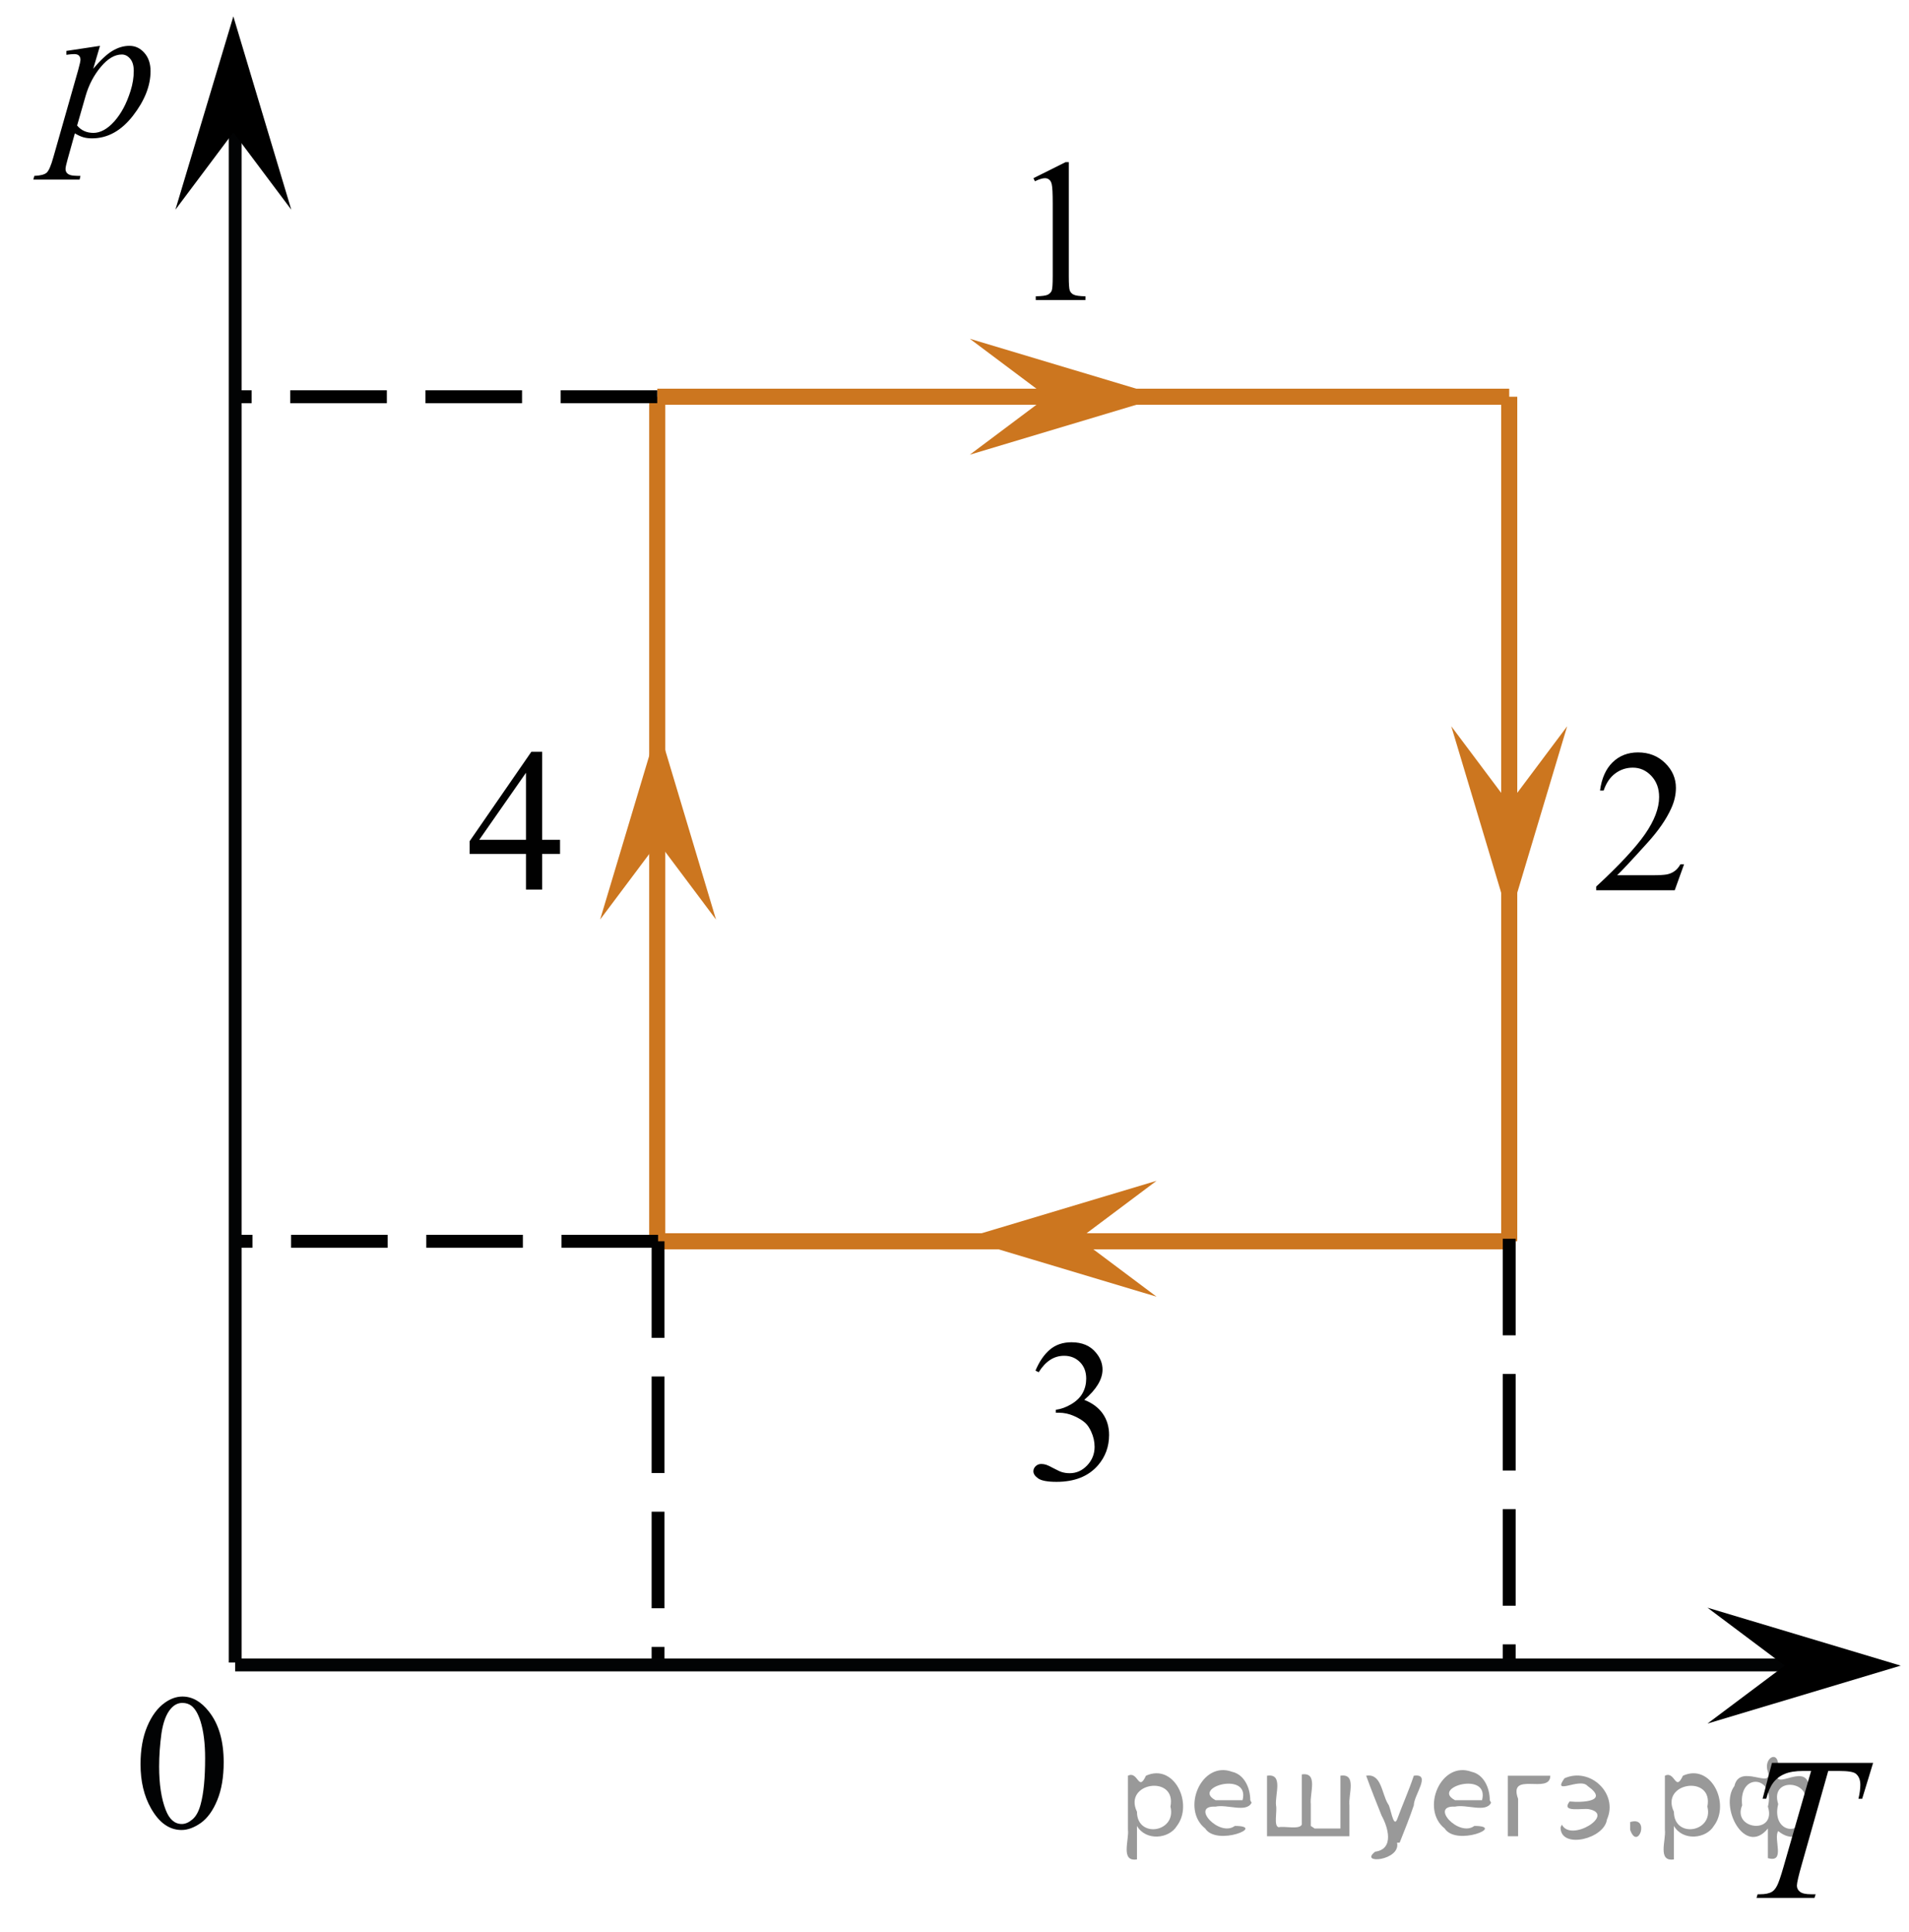 <?xml version="1.0" encoding="utf-8"?>
<!-- Generator: Adobe Illustrator 27.2.0, SVG Export Plug-In . SVG Version: 6.00 Build 0)  -->
<svg version="1.1" id="Слой_1" xmlns="http://www.w3.org/2000/svg" xmlns:xlink="http://www.w3.org/1999/xlink" x="0px" y="0px"
	 width="148.258px" height="150.041px" viewBox="0 0 148.258 150.041" enable-background="new 0 0 148.258 150.041"
	 xml:space="preserve">
<g>
	<g>
		<g>
			<defs>
				<rect id="SVGID_1_" x="133.944" y="132.883" width="14.314" height="17.158"/>
			</defs>
			<clipPath id="SVGID_00000085245256106724823370000008218737725161033600_">
				<use xlink:href="#SVGID_1_"  overflow="visible"/>
			</clipPath>
			<g clip-path="url(#SVGID_00000085245256106724823370000008218737725161033600_)">
				<path fill="#010101" d="M137.616,136.905h7.854l-0.848,2.785h-0.29c0.098-0.406,0.146-0.771,0.146-1.09
					c0-0.377-0.114-0.66-0.344-0.852c-0.173-0.146-0.617-0.217-1.334-0.217h-0.815l-2.044,7.225
					c-0.259,0.908-0.389,1.467-0.389,1.678c0,0.197,0.081,0.357,0.244,0.484c0.162,0.125,0.449,0.188,0.86,0.188h0.352l-0.092,0.285
					h-4.499l0.084-0.285h0.198c0.396,0,0.702-0.063,0.915-0.192c0.147-0.088,0.281-0.246,0.4-0.478
					c0.119-0.229,0.286-0.715,0.499-1.457l2.143-7.448h-0.617c-0.595,0-1.073,0.077-1.438,0.231
					c-0.364,0.153-0.657,0.379-0.881,0.674c-0.225,0.293-0.406,0.711-0.549,1.252h-0.282L137.616,136.905z"/>
			</g>
		</g>
	</g>
</g>
<line fill="none" stroke="#CC761F" stroke-width="1.25" stroke-miterlimit="10" x1="51.043" y1="96.396" x2="51.043" y2="30.81"/>
<line fill="none" stroke="#CC761F" stroke-width="1.25" stroke-miterlimit="10" x1="51.043" y1="30.81" x2="117.21" y2="30.81"/>
<line fill="none" stroke="#CC761F" stroke-width="1.25" stroke-miterlimit="10" x1="117.21" y1="30.81" x2="117.21" y2="96.396"/>
<line fill="none" stroke="#CC761F" stroke-width="1.25" stroke-miterlimit="10" x1="117.21" y1="96.396" x2="50.991" y2="96.396"/>
<g>
	<g>
		<g>
			<defs>
				<rect id="SVGID_00000110428274897485900020000008731658935801380750_" width="15.614" height="17.161"/>
			</defs>
			<clipPath id="SVGID_00000018203218138350070100000011890745789594726304_">
				<use xlink:href="#SVGID_00000110428274897485900020000008731658935801380750_"  overflow="visible"/>
			</clipPath>
			<g clip-path="url(#SVGID_00000018203218138350070100000011890745789594726304_)">
				<path fill="#010101" d="M7.766,3.561L7.24,5.339c0.555-0.66,1.049-1.122,1.483-1.384C9.158,3.692,9.601,3.56,10.054,3.56
					c0.452,0,0.838,0.182,1.159,0.545c0.319,0.363,0.479,0.836,0.479,1.419c0,1.134-0.455,2.288-1.364,3.461
					c-0.91,1.173-1.971,1.759-3.18,1.759c-0.254,0-0.479-0.028-0.675-0.085s-0.416-0.157-0.66-0.302l-0.557,1.996
					C5.145,12.745,5.09,13,5.09,13.119c0,0.113,0.029,0.21,0.087,0.29c0.058,0.08,0.154,0.142,0.286,0.186s0.394,0.066,0.785,0.066
					L6.18,13.947H2.589l0.076-0.286c0.473-0.021,0.792-0.104,0.957-0.248c0.165-0.145,0.339-0.544,0.521-1.199l1.929-6.775
					c0.117-0.427,0.177-0.692,0.177-0.796c0-0.139-0.04-0.247-0.118-0.325c-0.079-0.077-0.2-0.116-0.362-0.116
					c-0.146,0-0.353,0.018-0.617,0.054V3.955L7.766,3.561z M5.989,9.748c0.315,0.381,0.74,0.572,1.273,0.572
					c0.264,0,0.534-0.075,0.808-0.224c0.274-0.15,0.542-0.372,0.805-0.666C9.136,9.136,9.371,8.797,9.58,8.413
					c0.208-0.384,0.395-0.836,0.56-1.357s0.248-1.036,0.248-1.547c0-0.412-0.093-0.728-0.278-0.947
					C9.925,4.343,9.709,4.233,9.46,4.233c-0.549,0-1.092,0.32-1.628,0.959c-0.536,0.64-0.93,1.387-1.179,2.243L5.989,9.748z"/>
			</g>
		</g>
	</g>
</g>
<g>
	<g>
		<g>
			<defs>
				<rect id="SVGID_00000179643666553214834050000001455461455317791879_" x="77.754" y="100.446" width="11.711" height="18.396"/>
			</defs>
			<clipPath id="SVGID_00000157285467447047429390000010059491794134759050_">
				<use xlink:href="#SVGID_00000179643666553214834050000001455461455317791879_"  overflow="visible"/>
			</clipPath>
			<g clip-path="url(#SVGID_00000157285467447047429390000010059491794134759050_)">
				<path fill="#010101" d="M80.418,106.44c0.295-0.703,0.667-1.246,1.117-1.629c0.448-0.381,1.01-0.572,1.681-0.572
					c0.829,0,1.464,0.271,1.906,0.816c0.336,0.404,0.503,0.838,0.503,1.301c0,0.76-0.474,1.545-1.418,2.355
					c0.636,0.252,1.115,0.611,1.44,1.078s0.487,1.016,0.487,1.646c0,0.903-0.284,1.688-0.854,2.351
					c-0.741,0.86-1.816,1.293-3.225,1.293c-0.697,0-1.171-0.088-1.423-0.263c-0.251-0.174-0.377-0.36-0.377-0.563
					c0-0.147,0.06-0.278,0.179-0.393c0.12-0.113,0.264-0.17,0.433-0.17c0.127,0,0.256,0.021,0.389,0.063
					c0.086,0.025,0.282,0.119,0.587,0.281s0.516,0.258,0.633,0.289c0.188,0.057,0.389,0.084,0.604,0.084
					c0.519,0,0.969-0.203,1.353-0.607c0.384-0.405,0.576-0.887,0.576-1.44c0-0.403-0.089-0.801-0.268-1.187
					c-0.133-0.287-0.276-0.504-0.435-0.653c-0.219-0.205-0.519-0.392-0.9-0.558c-0.381-0.168-0.77-0.252-1.166-0.252h-0.244v-0.229
					c0.4-0.051,0.805-0.196,1.209-0.438c0.402-0.24,0.696-0.529,0.88-0.869c0.184-0.338,0.273-0.711,0.273-1.115
					c0-0.529-0.164-0.957-0.49-1.283c-0.328-0.326-0.736-0.488-1.225-0.488c-0.788,0-1.446,0.426-1.975,1.277L80.418,106.44z"/>
			</g>
		</g>
	</g>
</g>
<g>
	<g>
		<g>
			<defs>
				<rect id="SVGID_00000044167700339580854250000007134459237335927977_" x="33.872" y="54.563" width="13.012" height="17.16"/>
			</defs>
			<clipPath id="SVGID_00000090999581945698208450000013089431351183976330_">
				<use xlink:href="#SVGID_00000044167700339580854250000007134459237335927977_"  overflow="visible"/>
			</clipPath>
			<g clip-path="url(#SVGID_00000090999581945698208450000013089431351183976330_)">
				<path fill="#010101" d="M43.494,65.219v1.098h-1.388v2.769h-1.258v-2.769h-4.376v-0.99l4.795-6.946h0.839v6.837L43.494,65.219
					L43.494,65.219z M40.848,65.219v-5.205l-3.629,5.205H40.848z"/>
			</g>
		</g>
	</g>
</g>
<g>
	<g>
		<g>
			<defs>
				<rect id="SVGID_00000126311466344993852290000016918437255472601278_" x="77.795" y="8.779" width="9.043" height="17.159"/>
			</defs>
			<clipPath id="SVGID_00000018216479433503493440000000486757974856697011_">
				<use xlink:href="#SVGID_00000126311466344993852290000016918437255472601278_"  overflow="visible"/>
			</clipPath>
			<g clip-path="url(#SVGID_00000018216479433503493440000000486757974856697011_)">
				<path fill="#010101" d="M80.258,13.838l2.498-1.246h0.25v8.856c0,0.588,0.023,0.954,0.072,1.099
					c0.048,0.144,0.146,0.255,0.299,0.333c0.15,0.077,0.459,0.121,0.924,0.131v0.286H80.44v-0.286
					c0.484-0.01,0.798-0.053,0.939-0.127c0.141-0.075,0.239-0.175,0.295-0.302s0.083-0.504,0.083-1.133v-5.662
					c0-0.763-0.025-1.253-0.075-1.469c-0.036-0.165-0.1-0.286-0.193-0.364c-0.094-0.077-0.205-0.116-0.337-0.116
					c-0.187,0-0.445,0.08-0.778,0.24L80.258,13.838z"/>
			</g>
		</g>
	</g>
</g>
<g>
	<g>
		<g>
			<defs>
				<rect id="SVGID_00000126307963285455811130000010677211466612520583_" x="121.263" y="54.613" width="13.013" height="17.161"/>
			</defs>
			<clipPath id="SVGID_00000158726332984828294110000013657737276566560958_">
				<use xlink:href="#SVGID_00000126307963285455811130000010677211466612520583_"  overflow="visible"/>
			</clipPath>
			<g clip-path="url(#SVGID_00000158726332984828294110000013657737276566560958_)">
				<path fill="#010101" d="M130.79,67.118l-0.726,2.019h-6.099V68.85c1.794-1.66,3.057-3.017,3.789-4.068
					c0.73-1.052,1.098-2.014,1.098-2.885c0-0.665-0.201-1.212-0.603-1.64c-0.401-0.428-0.882-0.642-1.44-0.642
					c-0.509,0-0.965,0.151-1.369,0.453c-0.403,0.301-0.702,0.744-0.896,1.326h-0.282c0.127-0.954,0.454-1.686,0.979-2.196
					c0.525-0.511,1.184-0.766,1.971-0.766c0.839,0,1.539,0.273,2.101,0.82c0.563,0.547,0.843,1.191,0.843,1.934
					c0,0.531-0.121,1.063-0.365,1.594c-0.376,0.835-0.986,1.719-1.829,2.653c-1.267,1.402-2.058,2.248-2.372,2.537h2.699
					c0.549,0,0.935-0.021,1.154-0.062c0.222-0.041,0.421-0.125,0.6-0.251c0.178-0.126,0.333-0.306,0.465-0.538L130.79,67.118
					L130.79,67.118z"/>
			</g>
		</g>
	</g>
</g>
<line fill="none" stroke="#010101" stroke-miterlimit="8" stroke-dasharray="7.5,3" x1="51.107" y1="96.396" x2="51.107" y2="129.351"/>
<line fill="none" stroke="#010101" stroke-miterlimit="8" stroke-dasharray="7.5,3" x1="51.107" y1="96.396" x2="18.186" y2="96.396"/>
<line fill="none" stroke="#010101" stroke-miterlimit="8" stroke-dasharray="7.5,3" x1="117.21" y1="96.2" x2="117.21" y2="129.155"/>
<line fill="none" stroke="#010101" stroke-miterlimit="8" stroke-dasharray="7.5,3" x1="51.043" y1="30.81" x2="18.122" y2="30.81"/>
<line fill="none" stroke="#020304" stroke-miterlimit="10" x1="18.263" y1="129.296" x2="140.111" y2="129.296"/>
<rect x="4.773" y="129.158" fill="none" width="12.309" height="17.771"/>
<path fill="none" stroke="#ADAAAA" stroke-width="0.75" stroke-miterlimit="10" d="M18.263,130.261"/>
<line fill="none" stroke="#020304" stroke-miterlimit="10" x1="18.265" y1="129.111" x2="18.265" y2="7.082"/>
<g>
	<g>
		<g>
			<g>
				<g>
					<g>
						<g>
							<g>
								<g>
									<g>
										<defs>
											
												<rect id="SVGID_00000125584288529146947950000012859158183425601680_" x="8.103" y="128.244" width="12.33" height="17.813"/>
										</defs>
										<clipPath id="SVGID_00000078006783486122049460000002196298461824203928_">
											<use xlink:href="#SVGID_00000125584288529146947950000012859158183425601680_"  overflow="visible"/>
										</clipPath>
										<g clip-path="url(#SVGID_00000078006783486122049460000002196298461824203928_)">
											<path fill="#020304" d="M10.914,137.008c0-1.141,0.174-2.117,0.521-2.938c0.345-0.818,0.8-1.436,1.366-1.838
												c0.439-0.314,0.896-0.48,1.365-0.48c0.771,0,1.453,0.391,2.063,1.172c0.762,0.967,1.143,2.271,1.143,3.93
												c0,1.158-0.168,2.145-0.502,2.951c-0.332,0.811-0.76,1.395-1.271,1.762c-0.521,0.365-1.021,0.549-1.497,0.549
												c-0.952,0-1.744-0.563-2.377-1.686C11.185,139.482,10.914,138.341,10.914,137.008z M12.359,137.191
												c0,1.373,0.171,2.494,0.51,3.363c0.278,0.729,0.695,1.096,1.25,1.096c0.271,0,0.541-0.117,0.823-0.355
												c0.285-0.236,0.501-0.639,0.646-1.193c0.229-0.844,0.342-2.033,0.342-3.566c0-1.141-0.118-2.088-0.354-2.85
												c-0.179-0.564-0.403-0.965-0.688-1.199c-0.2-0.16-0.441-0.24-0.729-0.24c-0.334,0-0.631,0.146-0.892,0.447
												c-0.354,0.406-0.597,1.047-0.728,1.92C12.422,135.48,12.359,136.343,12.359,137.191z"/>
										</g>
									</g>
								</g>
							</g>
						</g>
					</g>
				</g>
			</g>
		</g>
	</g>
</g>
<polygon points="138.608,129.351 132.607,124.851 147.614,129.351 132.607,133.851 "/>
<polygon points="18.122,10.279 13.622,16.285 18.122,1.273 22.622,16.285 "/>
<polygon fill="#CC761F" points="51.107,65.406 46.607,71.412 51.107,56.4 55.607,71.412 "/>
<polygon fill="#CC761F" points="81.325,30.81 75.319,26.31 90.331,30.81 75.319,35.31 "/>
<polygon fill="#CC761F" points="83.817,96.2 89.823,100.7 74.811,96.2 89.823,91.7 "/>
<polygon fill="#CC761F" points="117.21,62.406 121.71,56.4 117.21,71.412 112.71,56.4 "/>
<g style="stroke:none;fill:#000;fill-opacity:0.4" > <path d="m 88.3,141.9 c 0,0.8 0,1.6 0,2.5 -1.3,0.2 -0.6,-1.5 -0.7,-2.3 0,-1.4 0,-2.8 0,-4.2 0.8,-0.4 0.8,1.3 1.4,0.0 2.2,-1.0 3.7,2.2 2.4,3.9 -0.6,1.0 -2.4,1.2 -3.1,0.0 z m 2.6,-1.6 c 0.5,-2.5 -3.7,-1.9 -2.6,0.4 0.0,2.1 3.1,1.6 2.6,-0.4 z" /> <path d="m 97.2,140.0 c -0.4,0.8 -1.9,0.1 -2.8,0.3 -2.0,-0.1 0.3,2.4 1.5,1.5 2.5,0.0 -1.4,1.6 -2.3,0.2 -1.9,-1.5 -0.3,-5.3 2.1,-4.4 0.9,0.2 1.4,1.2 1.4,2.2 z m -0.7,-0.2 c 0.6,-2.3 -4.0,-1.0 -2.1,0.0 0.7,0 1.4,-0.0 2.1,-0.0 z" /> <path d="m 102.1,142.0 c 0.6,0 1.3,0 2.0,0 0,-1.3 0,-2.7 0,-4.1 1.3,-0.2 0.6,1.5 0.7,2.3 0,0.8 0,1.6 0,2.4 -2.1,0 -4.2,0 -6.4,0 0,-1.5 0,-3.1 0,-4.7 1.3,-0.2 0.6,1.5 0.7,2.3 0.1,0.5 -0.2,1.6 0.2,1.7 0.5,-0.1 1.6,0.2 1.8,-0.2 0,-1.3 0,-2.6 0,-3.9 1.3,-0.2 0.6,1.5 0.7,2.3 0,0.5 0,1.1 0,1.7 z" /> <path d="m 108.5,143.1 c 0.3,1.4 -3.0,1.7 -1.7,0.7 1.5,-0.2 1.0,-1.9 0.5,-2.8 -0.4,-1.0 -0.8,-2.0 -1.2,-3.1 1.2,-0.2 1.2,1.4 1.7,2.2 0.2,0.2 0.4,1.9 0.7,1.2 0.4,-1.1 0.9,-2.2 1.3,-3.4 1.4,-0.2 0.0,1.5 -0.0,2.3 -0.3,0.9 -0.7,1.9 -1.1,2.9 z" /> <path d="m 115.8,140.0 c -0.4,0.8 -1.9,0.1 -2.8,0.3 -2.0,-0.1 0.3,2.4 1.5,1.5 2.5,0.0 -1.4,1.6 -2.3,0.2 -1.9,-1.5 -0.3,-5.3 2.1,-4.4 0.9,0.2 1.4,1.2 1.4,2.2 z m -0.7,-0.2 c 0.6,-2.3 -4.0,-1.0 -2.1,0.0 0.7,0 1.4,-0.0 2.1,-0.0 z" /> <path d="m 117.1,142.6 c 0,-1.5 0,-3.1 0,-4.7 1.1,0 2.2,0 3.3,0 0.0,1.5 -3.3,-0.4 -2.5,1.8 0,0.9 0,1.9 0,2.9 -0.2,0 -0.5,0 -0.7,0 z" /> <path d="m 121.3,141.7 c 0.7,1.4 4.2,-0.8 2.1,-1.2 -0.5,-0.1 -2.2,0.3 -1.5,-0.6 1.0,0.1 3.1,0.0 1.4,-1.2 -0.6,-0.7 -2.8,0.8 -1.8,-0.6 2.0,-0.9 4.2,1.2 3.3,3.2 -0.2,1.5 -3.5,2.3 -3.6,0.7 l 0,-0.1 0,-0.0 0,0 z" /> <path d="m 126.6,141.5 c 1.6,-0.5 0.6,2.3 -0.0,0.6 -0.0,-0.2 0.0,-0.4 0.0,-0.6 z" /> <path d="m 130.0,141.9 c 0,0.8 0,1.6 0,2.5 -1.3,0.2 -0.6,-1.5 -0.7,-2.3 0,-1.4 0,-2.8 0,-4.2 0.8,-0.4 0.8,1.3 1.4,0.0 2.2,-1.0 3.7,2.2 2.4,3.9 -0.6,1.0 -2.4,1.2 -3.1,0.0 z m 2.6,-1.6 c 0.5,-2.5 -3.7,-1.9 -2.6,0.4 0.0,2.1 3.1,1.6 2.6,-0.4 z" /> <path d="m 135.3,140.2 c -0.8,1.9 2.7,2.3 2.0,0.1 0.6,-2.4 -2.3,-2.7 -2.0,-0.1 z m 2.0,4.2 c 0,-0.8 0,-1.6 0,-2.4 -1.8,2.2 -3.8,-1.7 -2.6,-3.3 0.4,-1.8 3.0,0.3 2.6,-1.1 -0.4,-1.1 0.9,-1.8 0.8,-0.3 -0.7,2.2 2.1,-0.6 2.4,1.4 1.2,1.6 -0.3,5.2 -2.4,3.5 -0.4,0.6 0.6,2.5 -0.8,2.1 z m 2.8,-4.2 c 0.8,-1.9 -2.7,-2.3 -2.0,-0.1 -0.6,2.4 2.3,2.7 2.0,0.1 z" /> </g></svg>

<!--File created and owned by https://sdamgia.ru. Copying is prohibited. All rights reserved.-->
